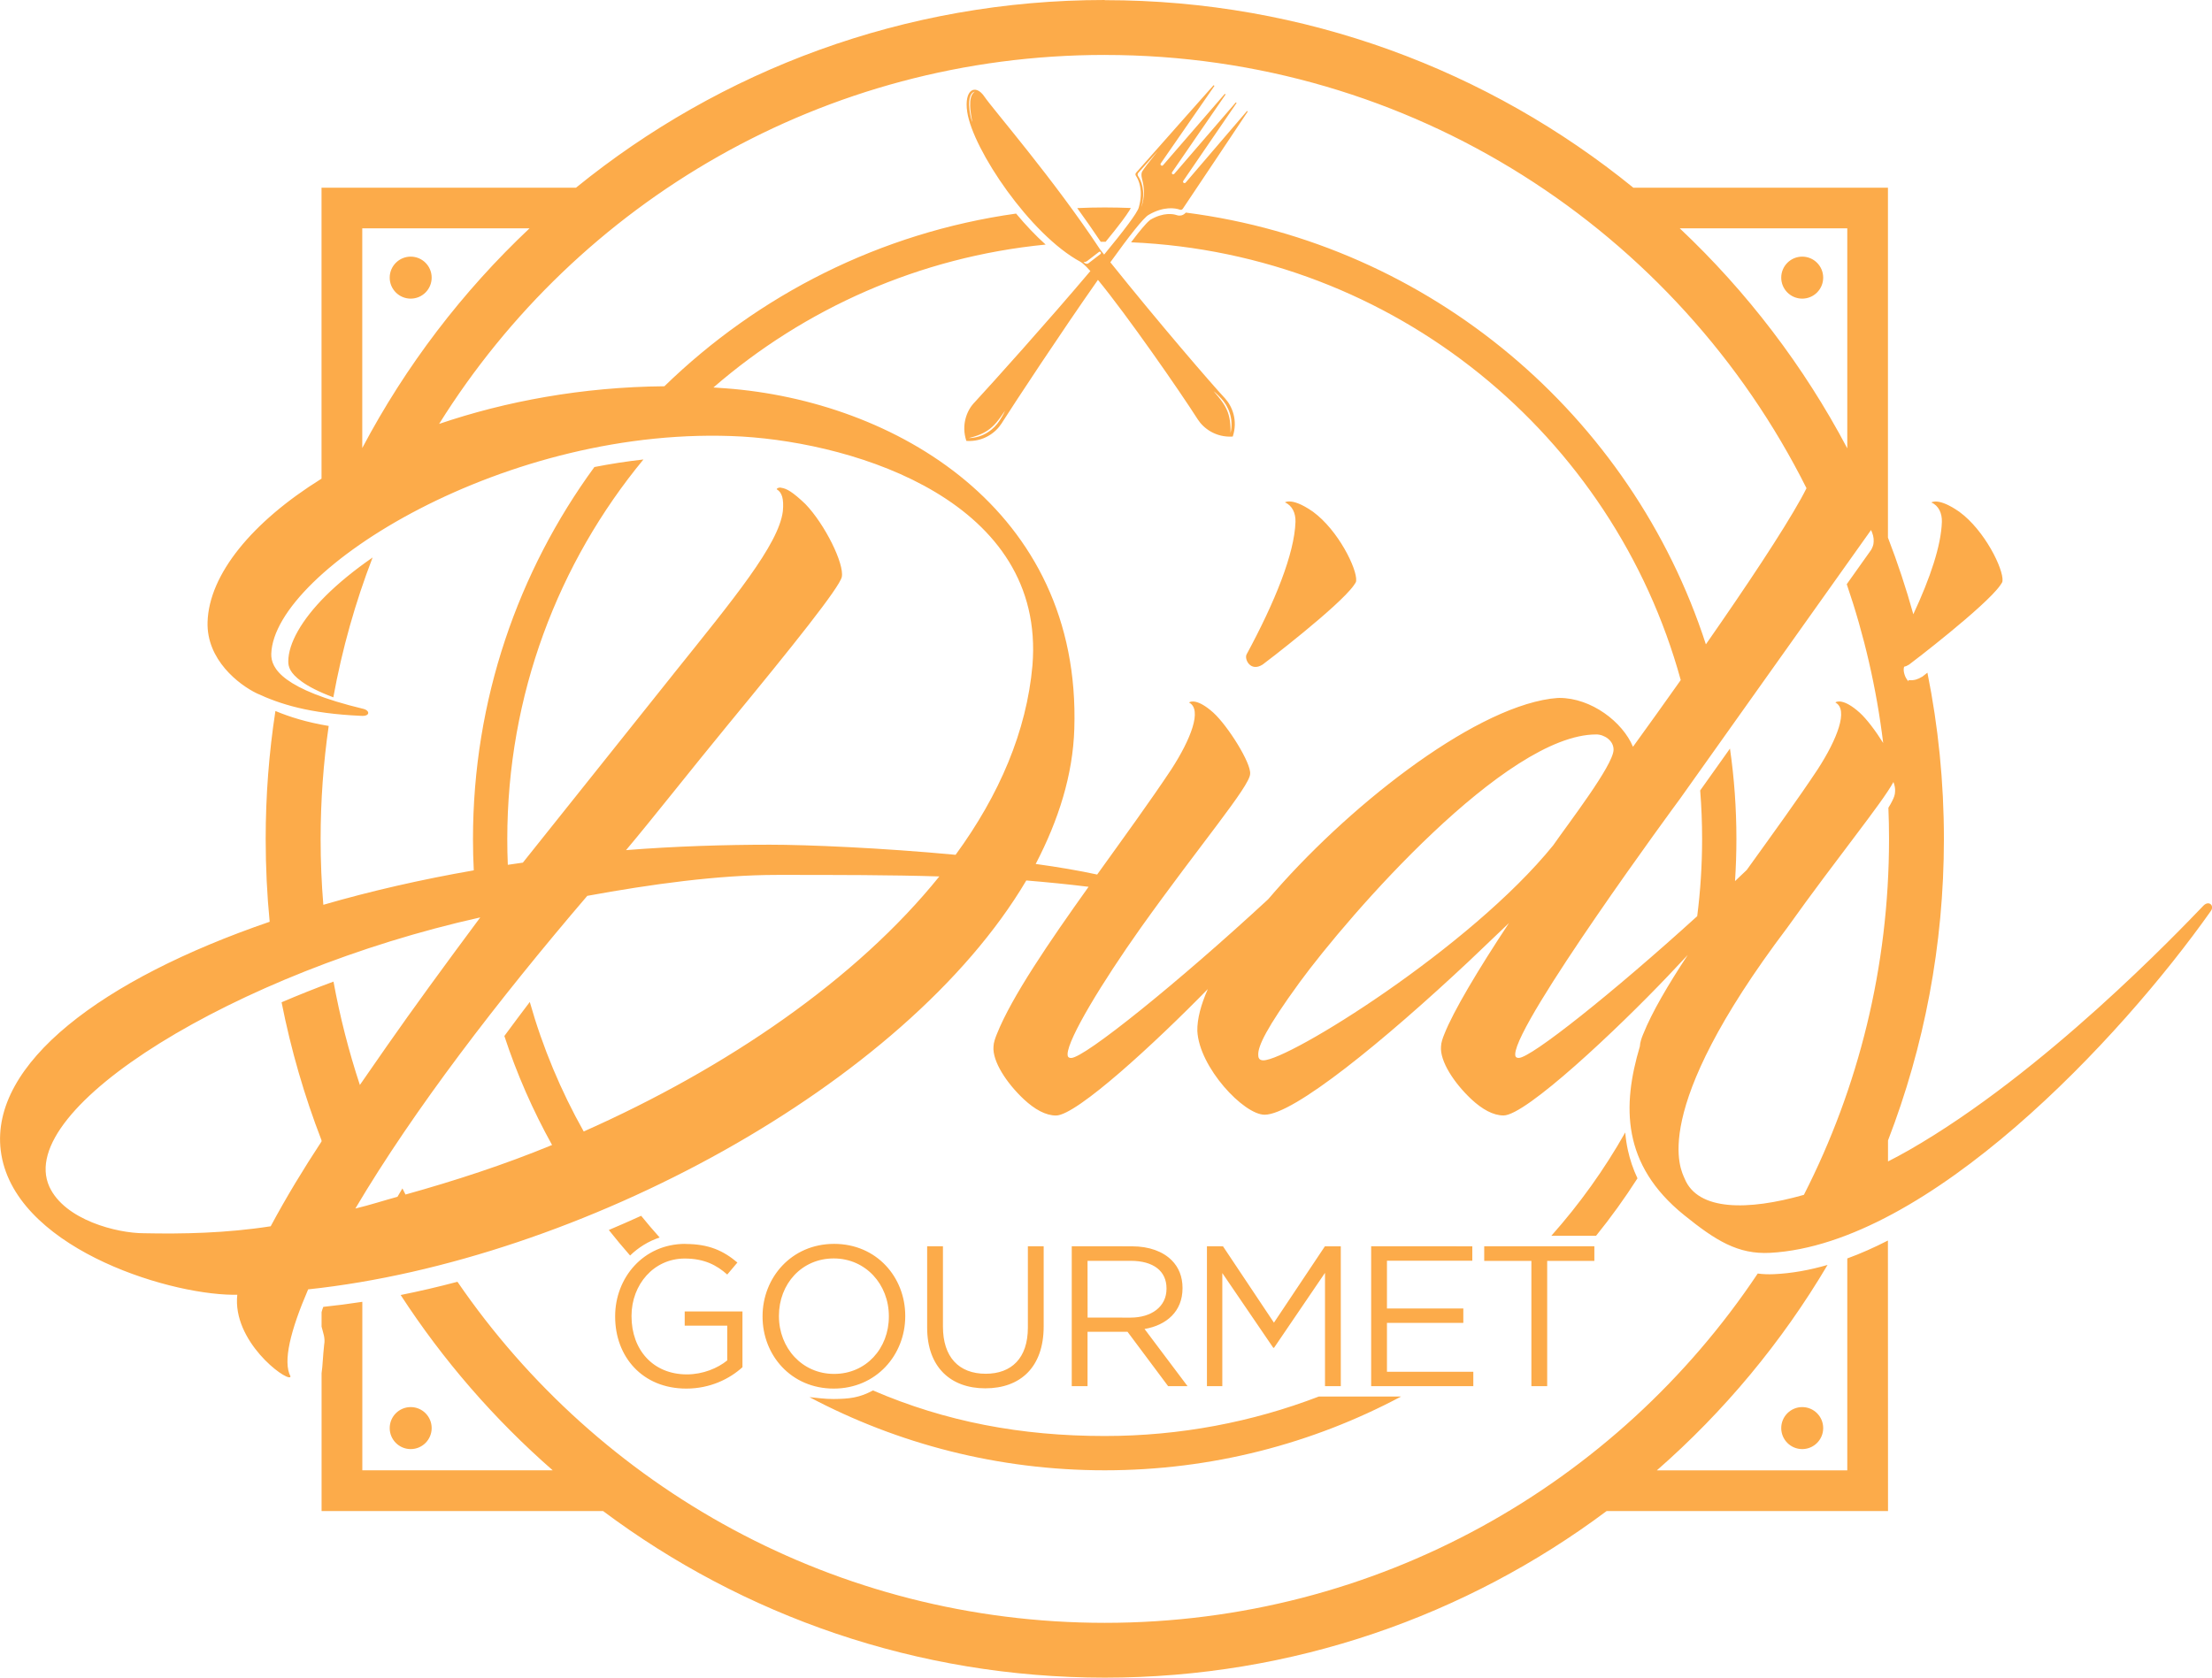<?xml version="1.0" encoding="UTF-8" standalone="no"?>
<svg xmlns="http://www.w3.org/2000/svg" xmlns:svg="http://www.w3.org/2000/svg" width="41.594mm" height="31.557mm" viewBox="0 0 41.594 31.557" version="1.1" id="svg3318">
  <defs id="defs3315"></defs>
  <g id="layer1" style="fill:#fcab4a;fill-opacity:1" transform="translate(-54.067,-35.73)">
    <path id="rect6-5-9" style="baseline-shift:baseline;display:inline;overflow:visible;vector-effect:none;fill:#fcab4a;fill-opacity:1;stroke-width:1.291;stroke-linecap:square;paint-order:markers stroke fill;enable-background:accumulate;stop-color:#000000" d="m 74.841,35.73 c -3.768,0 -7.229,1.324 -9.944,3.531 h -4.784 v 5.472 c -1.309,0.815 -2.114,1.801 -2.143,2.694 -0.023,0.715 0.592,1.182 0.923,1.343 0.441,0.204 0.981,0.38 1.959,0.424 0.182,0.015 0.172,-0.102 0.047,-0.131 -1.514,-0.365 -1.74,-0.759 -1.731,-1.036 0.051,-1.576 4.438,-4.334 8.853,-4.086 2.165,0.131 5.713,1.226 5.46,4.306 -0.11,1.24 -0.624,2.437 -1.445,3.561 -1.396,-0.131 -2.794,-0.19 -3.493,-0.19 -0.826,0 -1.792,0.029 -2.704,0.102 0.48,-0.569 1.225,-1.518 1.909,-2.35 1.238,-1.503 2.099,-2.583 2.148,-2.787 0.05,-0.248 -0.318,-0.992 -0.684,-1.372 -0.244,-0.233 -0.355,-0.292 -0.452,-0.306 -0.035,-0.013 -0.081,0.006 -0.087,0.022 v 6.59e-4 6.7e-4 c -1.2e-5,2.71e-4 -1.6e-5,0.001 0,0.003 v 6.59e-4 l 6.68e-4,6.7e-4 v 6.71e-4 l 6.67e-4,6.58e-4 6.66e-4,6.71e-4 c 0.096,0.058 0.134,0.175 0.113,0.409 -0.076,0.628 -0.936,1.664 -2.059,3.065 v 6.72e-4 c -0.817,1.022 -2.669,3.342 -2.83,3.546 -0.095,0.013 -0.189,0.027 -0.283,0.041 -0.007,-0.16 -0.01,-0.322 -0.01,-0.484 0,-2.713 0.96,-5.2 2.56,-7.14 -0.312,0.035 -0.62,0.083 -0.922,0.142 -1.435,1.963 -2.283,4.382 -2.283,6.998 0,0.197 0.005,0.393 0.015,0.588 -0.993,0.173 -1.943,0.391 -2.829,0.648 -0.034,-0.407 -0.051,-0.82 -0.051,-1.236 0,-0.723 0.052,-1.433 0.152,-2.128 -0.416,-0.069 -0.732,-0.169 -1.002,-0.281 -0.121,0.785 -0.183,1.59 -0.183,2.409 0,0.525 0.025,1.043 0.075,1.555 -3.158,1.083 -5.256,2.668 -5.057,4.302 0.222,1.795 3.076,2.7 4.364,2.714 h 0.084 c -0.095,0.873 0.901,1.613 0.994,1.549 l 6.66e-4,-6.59e-4 6.67e-4,-6.7e-4 6.68e-4,-6.71e-4 v -6.72e-4 h 6.67e-4 c 0.002,-0.004 0.004,-0.008 0.003,-0.013 -0.145,-0.277 -1.26e-4,-0.861 0.333,-1.635 5.085,-0.54 11.224,-3.838 13.504,-7.691 0.396,0.033 0.783,0.071 1.171,0.119 -0.741,1.039 -1.445,2.068 -1.725,2.771 -0.03,0.073 -0.061,0.16 -0.063,0.233 -0.023,0.277 0.244,0.686 0.57,0.992 0.204,0.19 0.41,0.306 0.606,0.306 0.387,0 1.874,-1.374 2.854,-2.378 -0.131,0.296 -0.201,0.566 -0.197,0.787 0.034,0.686 0.873,1.576 1.265,1.576 0.546,0 2.242,-1.386 3.844,-2.889 l 0.751,-0.716 c -0.589,0.89 -1.048,1.664 -1.215,2.088 -0.03,0.073 -0.061,0.16 -0.063,0.233 -0.023,0.277 0.244,0.686 0.57,0.992 0.204,0.19 0.41,0.306 0.606,0.306 0.42,0 2.138,-1.62 3.095,-2.627 0.128,-0.135 0.251,-0.265 0.369,-0.392 -0.371,0.564 -0.675,1.08 -0.837,1.487 h -6.72e-4 c -0.03,0.073 -0.061,0.16 -0.063,0.233 -0.333,1.116 -0.343,2.225 0.832,3.173 0.591,0.477 1.012,0.743 1.619,0.71 2.965,-0.163 6.581,-4.017 8.285,-6.429 0.073,-0.102 -0.035,-0.205 -0.137,-0.103 -0.472,0.49 -2.997,3.143 -5.533,4.597 -0.129,0.074 -0.263,0.146 -0.4,0.216 v -0.395 c 0.679,-1.76 1.051,-3.672 1.051,-5.67 0,-1.071 -0.106,-2.117 -0.31,-3.128 -0.008,0.005 -0.014,0.012 -0.021,0.016 -0.042,0.032 -0.055,0.045 -0.078,0.061 -10e-4,1.4e-5 -10e-4,1.4e-5 -0.003,0 -0.074,0.047 -0.153,0.071 -0.228,0.063 -0.01,-0.001 -0.018,5.92e-4 -0.023,0.003 l -6.72e-4,6.72e-4 h -6.71e-4 l -6.58e-4,6.58e-4 h -6.71e-4 l -6.71e-4,6.72e-4 v 6.7e-4 l -6.58e-4,6.59e-4 v 6.7e-4 l -6.72e-4,6.72e-4 v 6.59e-4 l -6.71e-4,6.7e-4 v 6.71e-4 c -1.42e-4,5.55e-4 -5.02e-4,0.003 -6.58e-4,0.004 1.68e-4,0.004 0.003,0.009 0.005,0.014 -0.039,-0.043 -0.065,-0.09 -0.079,-0.141 -0.012,-0.043 -0.02,-0.088 -0.006,-0.138 0.028,-0.006 0.059,-0.019 0.092,-0.04 h 6.72e-4 c 0.044,-0.03 1.435,-1.095 1.713,-1.489 0.029,-0.044 0.044,-0.058 0.045,-0.087 0.021,-0.219 -0.333,-0.949 -0.812,-1.299 -0.397,-0.277 -0.526,-0.175 -0.526,-0.175 0.138,0.058 0.203,0.204 0.198,0.365 -0.014,0.441 -0.216,1.05 -0.537,1.737 -0.136,-0.49 -0.296,-0.971 -0.477,-1.441 V 39.261 H 84.781 C 82.067,37.055 78.607,35.733 74.841,35.733 Z m 0,1.033 v 6.72e-4 c 5.778,0 10.775,3.315 13.195,8.149 -0.031,0.063 -0.066,0.128 -0.102,0.194 -0.349,0.629 -1.025,1.645 -1.79,2.743 -1.393,-4.301 -5.175,-7.53 -9.779,-8.121 -0.019,0.022 -0.046,0.042 -0.077,0.051 -0.037,0.01 -0.072,0.005 -0.1,-0.005 -0.052,-0.018 -0.238,-0.059 -0.492,0.09 l -6.68e-4,6.7e-4 -0.001,0.001 c 0.002,-10e-4 -0.035,0.027 -0.077,0.073 -0.042,0.045 -0.095,0.108 -0.157,0.185 -0.038,0.048 -0.08,0.103 -0.125,0.163 4.954,0.214 9.071,3.631 10.336,8.234 -0.298,0.421 -0.601,0.845 -0.898,1.255 -0.195,-0.467 -0.783,-0.919 -1.385,-0.919 -0.014,0 -0.042,-1.3e-5 -0.168,0.015 -1.516,0.215 -3.859,2.071 -5.307,3.772 -1.697,1.57 -3.456,2.985 -3.704,2.985 -0.056,0 -0.069,-0.029 -0.068,-0.073 0.009,-0.292 0.645,-1.343 1.379,-2.379 1.114,-1.562 2.046,-2.656 2.054,-2.89 0.021,-0.204 -0.419,-0.904 -0.691,-1.152 -0.298,-0.268 -0.435,-0.212 -0.455,-0.193 -2.86e-4,2.98e-4 -0.001,0.001 -0.001,0.001 l -6.67e-4,6.71e-4 v 6.72e-4 6.58e-4 h 6.67e-4 6.69e-4 c 0.248,0.131 0.033,0.686 -0.335,1.255 -0.391,0.59 -0.895,1.282 -1.395,1.979 -0.341,-0.074 -0.734,-0.141 -1.156,-0.199 0.433,-0.832 0.699,-1.678 0.726,-2.539 0.134,-4.145 -3.398,-6.173 -6.554,-6.407 -0.077,-0.006 -0.155,-0.012 -0.232,-0.016 1.708,-1.481 3.869,-2.455 6.247,-2.688 -0.193,-0.173 -0.38,-0.372 -0.556,-0.583 -2.555,0.359 -4.849,1.532 -6.613,3.248 -1.538,0.013 -2.984,0.282 -4.236,0.708 2.604,-4.169 7.233,-6.94 12.516,-6.94 z m 2.045,0.571 c 0,0 -1.271,1.432 -1.455,1.643 -0.017,0.02 -0.017,0.042 -0.002,0.063 0.049,0.072 0.141,0.275 0.052,0.59 -0.026,0.104 -0.289,0.447 -0.652,0.888 -0.024,-0.03 -0.047,-0.06 -0.071,-0.089 -0.876,-1.329 -2.022,-2.647 -2.179,-2.88 -0.169,-0.251 -0.389,-0.138 -0.324,0.289 0.107,0.704 1.181,2.306 2.13,2.817 0.02,0.014 0.029,0.019 0.046,0.033 0.037,0.031 0.084,0.079 0.139,0.14 -0.788,0.934 -1.85,2.116 -2.185,2.478 l -6.66e-4,-0.001 c -0.136,0.146 -0.247,0.416 -0.146,0.718 0.317,0.021 0.55,-0.155 0.658,-0.323 0.262,-0.411 1.118,-1.712 1.816,-2.706 0.546,0.663 1.539,2.093 1.877,2.624 0.107,0.168 0.34,0.344 0.658,0.323 v -6.59e-4 c 0.1,-0.302 -0.011,-0.571 -0.146,-0.718 -0.262,-0.282 -1.237,-1.412 -2.156,-2.559 0.346,-0.482 0.624,-0.839 0.72,-0.892 0.281,-0.165 0.501,-0.129 0.584,-0.099 0.024,0.009 0.045,0.004 0.06,-0.018 0.158,-0.232 1.219,-1.825 1.219,-1.825 l -0.005,-0.008 -0.009,-0.003 -1.152,1.345 c -0.004,0.004 -0.021,0.019 -0.039,0.005 -0.021,-0.016 -0.005,-0.039 -0.005,-0.039 l 1,-1.461 -0.005,-0.009 -0.009,-0.003 -1.155,1.341 -6.67e-4,6.57e-4 c -0.004,0.004 -0.02,0.019 -0.037,0.006 -0.017,-0.013 -0.007,-0.033 -0.004,-0.037 l 6.67e-4,-6.71e-4 1.003,-1.458 -0.005,-0.009 -0.01,-0.003 -1.158,1.339 -6.66e-4,6.58e-4 c -0.004,0.004 -0.019,0.019 -0.038,0.005 -0.019,-0.015 -0.009,-0.034 -0.006,-0.039 l 6.67e-4,-6.7e-4 1.008,-1.455 -0.005,-0.008 z m -4.489,0.119 c -0.075,0.051 -0.09,0.155 -0.087,0.265 0.003,0.151 0.043,0.309 0.043,0.309 0,0 -0.023,-0.038 -0.043,-0.145 -0.05,-0.266 -0.004,-0.407 0.088,-0.429 z m 3.438,1.121 c -0.179,0.226 -0.253,0.32 -0.289,0.379 -0.032,0.054 -0.004,0.142 0.005,0.181 0.07,0.279 -0.023,0.49 -0.023,0.49 0.089,-0.314 -0.01,-0.509 -0.059,-0.581 -0.014,-0.021 -0.015,-0.043 0.003,-0.063 0.052,-0.06 0.191,-0.214 0.363,-0.406 z m -0.994,1.058 c -0.174,0 -0.346,0.004 -0.518,0.012 0.15,0.207 0.299,0.42 0.442,0.634 0.025,-1.81e-4 0.051,0 0.077,0 0.005,0 0.01,-1.3e-5 0.015,0 0.12,-0.147 0.233,-0.288 0.313,-0.396 0.056,-0.076 0.102,-0.141 0.133,-0.191 0.011,-0.018 0.021,-0.035 0.028,-0.049 -0.162,-0.006 -0.325,-0.01 -0.49,-0.01 z m -13.962,0.393 h 3.145 c -1.262,1.189 -2.328,2.585 -3.145,4.132 z m 24.774,0 h 3.15 v 4.138 c -0.818,-1.549 -1.886,-2.947 -3.15,-4.138 z m -10.91,0.439 c 0.022,-0.004 0.039,0.027 0.016,0.045 l -0.221,0.17 c -0.041,0.031 -0.085,-0.004 -0.097,-0.02 0,0 0.039,0.004 0.071,-0.021 l 0.218,-0.168 v 6.71e-4 c 0.004,-0.004 0.009,-0.005 0.013,-0.006 z m -12.953,0.093 c -0.218,-1.04e-4 -0.395,0.177 -0.395,0.395 -1.11e-4,0.218 0.177,0.395 0.395,0.395 0.218,-2.58e-4 0.394,-0.177 0.394,-0.395 1.03e-4,-0.218 -0.176,-0.395 -0.394,-0.395 z m 26.166,0 c -0.218,-1.04e-4 -0.395,0.177 -0.395,0.395 -1.16e-4,0.218 0.177,0.395 0.395,0.395 0.218,-2.58e-4 0.394,-0.177 0.394,-0.395 1.03e-4,-0.218 -0.176,-0.395 -0.394,-0.395 z m -11.073,2.528 c 0,0 0.044,0.028 0.15,0.142 0.126,0.136 0.237,0.372 0.173,0.646 0.004,-0.243 -0.035,-0.369 -0.089,-0.474 -0.059,-0.125 -0.233,-0.314 -0.233,-0.314 z m -3.92,0.373 c 0,0 -0.015,0.05 -0.099,0.181 -0.099,0.156 -0.299,0.325 -0.581,0.331 0.236,-0.058 0.348,-0.128 0.436,-0.207 0.106,-0.089 0.244,-0.306 0.244,-0.306 z m 5.352,1.703 c -0.061,-0.001 -0.086,0.019 -0.086,0.019 0.138,0.058 0.203,0.204 0.198,0.365 -0.019,0.598 -0.384,1.503 -0.92,2.495 -0.045,0.087 0.073,0.336 0.302,0.19 0.043,-0.029 1.435,-1.095 1.714,-1.489 0.029,-0.044 0.044,-0.058 0.045,-0.087 0.021,-0.219 -0.334,-0.949 -0.812,-1.299 -0.223,-0.156 -0.362,-0.192 -0.44,-0.193 z m 10.935,0.538 c 0.033,0.074 0.054,0.139 0.049,0.22 -0.001,0.066 -0.026,0.111 -0.04,0.139 -0.003,0.005 -0.005,0.01 -0.008,0.015 l -0.458,0.645 c 0.327,0.955 0.559,1.955 0.685,2.987 -0.139,-0.224 -0.309,-0.45 -0.441,-0.57 -0.303,-0.273 -0.44,-0.21 -0.456,-0.193 l -6.71e-4,6.71e-4 v 6.71e-4 6.58e-4 6.71e-4 h 6.71e-4 c 0.248,0.131 0.034,0.686 -0.334,1.255 -0.375,0.566 -0.855,1.226 -1.335,1.894 -0.073,0.07 -0.146,0.14 -0.22,0.209 0.017,-0.263 0.026,-0.527 0.026,-0.794 0,-0.577 -0.041,-1.144 -0.121,-1.699 l -0.56,0.788 v 6.71e-4 c 0.024,0.3 0.036,0.604 0.036,0.91 0,0.493 -0.031,0.978 -0.092,1.454 -1.582,1.438 -3.125,2.666 -3.355,2.666 -0.056,0 -0.069,-0.029 -0.067,-0.073 0.02,-0.613 3.02,-4.697 3.109,-4.815 v -6.7e-4 z m -28.178,0.518 c -0.344,0.238 -0.642,0.482 -0.883,0.722 -0.455,0.455 -0.699,0.896 -0.701,1.228 -6.01e-4,0.101 0.026,0.218 0.249,0.38 0.127,0.093 0.319,0.194 0.598,0.299 0.165,-0.908 0.414,-1.787 0.738,-2.629 z m 28.891,2.34 c 0.008,0.008 0.01,0.012 0.012,0.013 v 6.58e-4 h -6.72e-4 l -6.58e-4,-6.58e-4 c -0.003,-0.003 -0.006,-0.006 -0.01,-0.013 z m -5.882,0.987 c 0.154,0 0.332,0.117 0.327,0.292 -0.009,0.292 -0.842,1.372 -1.136,1.795 -1.56,1.926 -4.974,4.043 -5.45,4.043 -0.084,0 -0.096,-0.058 -0.095,-0.102 -0.009,-0.161 0.156,-0.511 0.772,-1.357 v -6.71e-4 c 0.952,-1.299 3.888,-4.67 5.582,-4.67 z m 5.59,0.895 c 0.021,0.058 0.035,0.113 0.031,0.175 -9.03e-4,0.068 -0.023,0.118 -0.053,0.179 -0.019,0.04 -0.044,0.083 -0.073,0.13 0.008,0.195 0.012,0.39 0.012,0.587 0,2.411 -0.577,4.686 -1.601,6.694 -1.053,0.3 -1.996,0.303 -2.243,-0.307 -0.061,-0.15 -0.71,-1.223 1.931,-4.719 0.956,-1.34 1.777,-2.336 1.996,-2.739 z m -20.992,1.747 c 1.148,0 2.142,2.84e-4 3.051,0.029 -1.557,1.934 -3.994,3.601 -6.687,4.797 -0.428,-0.761 -0.771,-1.578 -1.014,-2.436 -0.162,0.213 -0.321,0.427 -0.478,0.64 0.235,0.716 0.537,1.402 0.897,2.05 -0.903,0.373 -1.829,0.673 -2.756,0.932 -0.019,-0.038 -0.039,-0.077 -0.058,-0.115 -0.031,0.053 -0.063,0.105 -0.093,0.157 -0.264,0.072 -0.528,0.159 -0.792,0.221 1.096,-1.853 2.688,-3.926 4.361,-5.881 1.197,-0.219 2.462,-0.394 3.568,-0.394 z m -5.583,0.802 c -0.673,0.905 -1.259,1.708 -1.758,2.423 -0.176,0.254 -0.344,0.494 -0.504,0.726 -0.208,-0.63 -0.374,-1.279 -0.496,-1.944 -0.336,0.124 -0.662,0.254 -0.976,0.389 0.177,0.895 0.429,1.763 0.751,2.596 v 0.022 c -0.342,0.521 -0.654,1.033 -0.956,1.595 -0.844,0.131 -1.656,0.146 -2.384,0.131 -0.504,0 -1.49,-0.248 -1.778,-0.876 -0.666,-1.474 3.518,-4.043 8.101,-5.064 z m 21.532,4.042 c -0.394,0.698 -0.861,1.349 -1.39,1.944 h 0.841 c 0.279,-0.345 0.539,-0.706 0.779,-1.081 -0.083,-0.175 -0.142,-0.353 -0.181,-0.532 -0.024,-0.11 -0.04,-0.22 -0.049,-0.331 z M 66.123,58.598 c -0.202,0.092 -0.404,0.181 -0.608,0.267 0.129,0.163 0.262,0.323 0.4,0.48 0.155,-0.15 0.343,-0.268 0.556,-0.339 -0.119,-0.133 -0.235,-0.268 -0.347,-0.407 z m 23.444,0.465 c -0.254,0.13 -0.509,0.244 -0.764,0.337 v 3.986 h -3.581 c 1.264,-1.106 2.35,-2.41 3.21,-3.864 -0.339,0.098 -0.675,0.159 -1.007,0.174 -0.106,0.005 -0.208,0.001 -0.306,-0.012 -2.643,3.962 -7.153,6.57 -12.278,6.57 -5.057,0 -9.517,-2.54 -12.172,-6.415 -0.358,0.095 -0.715,0.178 -1.068,0.249 0.798,1.228 1.761,2.337 2.859,3.297 h -3.58 v -3.169 c -0.247,0.038 -0.492,0.07 -0.734,0.095 -0.014,0.035 -0.024,0.068 -0.032,0.099 v 0.273 c 0.027,0.115 0.073,0.212 0.048,0.343 -0.024,0.217 -0.028,0.403 -0.048,0.532 v 2.594 h 5.294 c 2.632,1.968 5.899,3.133 9.435,3.133 3.536,0 6.802,-1.166 9.434,-3.133 h 5.292 z m -22.614,0.063 c -0.789,0 -1.319,0.639 -1.319,1.361 v 0.008 c 0,0.752 0.511,1.353 1.338,1.353 0.447,0 0.811,-0.18 1.056,-0.402 v -1.049 h -1.086 v 0.267 h 0.8 v 0.654 c -0.18,0.147 -0.458,0.263 -0.759,0.263 -0.639,0 -1.041,-0.465 -1.041,-1.093 v -0.008 c 0,-0.586 0.417,-1.078 1,-1.078 0.368,0 0.601,0.124 0.8,0.301 l 0.191,-0.226 c -0.263,-0.222 -0.537,-0.349 -0.98,-0.349 z m 2.798,0 c -0.801,0 -1.345,0.635 -1.345,1.361 v 0.008 c 0,0.725 0.537,1.353 1.338,1.353 0.801,0 1.345,-0.635 1.345,-1.361 v -0.008 c 0,-0.725 -0.537,-1.353 -1.338,-1.353 z m 1.75,0.045 v 1.53 c 0,0.744 0.443,1.142 1.093,1.142 0.658,0 1.098,-0.395 1.098,-1.165 v -1.507 h -0.297 v 1.53 c 0,0.575 -0.308,0.868 -0.793,0.868 -0.507,0 -0.804,-0.316 -0.804,-0.887 v -1.511 z m 2.719,0 v 2.631 h 0.297 v -1.022 h 0.752 l 0.763,1.022 h 0.365 l -0.808,-1.075 c 0.413,-0.071 0.714,-0.33 0.714,-0.766 v -0.008 c 0,-0.21 -0.072,-0.387 -0.203,-0.518 -0.165,-0.165 -0.421,-0.263 -0.748,-0.263 z m 2.542,0 v 2.631 h 0.289 v -2.127 l 0.958,1.405 h 0.015 l 0.958,-1.409 v 2.131 h 0.297 V 59.172 H 78.98 l -0.958,1.436 -0.958,-1.436 z m 3.088,0 v 2.631 h 1.921 V 61.532 H 80.147 V 60.612 h 1.436 v -0.271 h -1.436 v -0.898 h 1.605 v -0.271 z m 2.126,0 v 0.275 h 0.887 v 2.356 h 0.297 v -2.356 h 0.887 v -0.275 z m -12.232,0.229 c 0.601,0 1.037,0.488 1.037,1.086 v 0.008 c 0,0.598 -0.428,1.078 -1.03,1.078 -0.601,0 -1.037,-0.488 -1.037,-1.086 v -0.008 c 0,-0.598 0.428,-1.078 1.03,-1.078 z m 4.773,0.045 h 0.812 c 0.425,0 0.673,0.191 0.673,0.518 v 0.008 c 0,0.338 -0.285,0.542 -0.676,0.542 l -0.808,-6.57e-4 z m -4.035,2.438 c -0.261,0.141 -0.451,0.158 -0.738,0.161 -0.173,4.9e-4 -0.304,-0.021 -0.456,-0.035 1.658,0.878 3.548,1.376 5.553,1.376 2.013,0 3.909,-0.502 5.571,-1.387 h -1.547 c -1.249,0.479 -2.606,0.742 -4.024,0.742 -1.579,0 -2.996,-0.27 -4.359,-0.857 z m -8.692,0.313 c -0.218,-1.04e-4 -0.395,0.177 -0.395,0.395 -1.03e-4,0.218 0.177,0.395 0.395,0.395 0.218,-2.58e-4 0.394,-0.177 0.394,-0.395 1.03e-4,-0.218 -0.176,-0.395 -0.394,-0.395 z m 26.166,0 c -0.218,-1.04e-4 -0.395,0.177 -0.395,0.395 -1.02e-4,0.218 0.177,0.395 0.395,0.395 0.218,-2.58e-4 0.394,-0.177 0.394,-0.395 1.03e-4,-0.218 -0.176,-0.395 -0.394,-0.395 z"></path>
  </g>
</svg>
